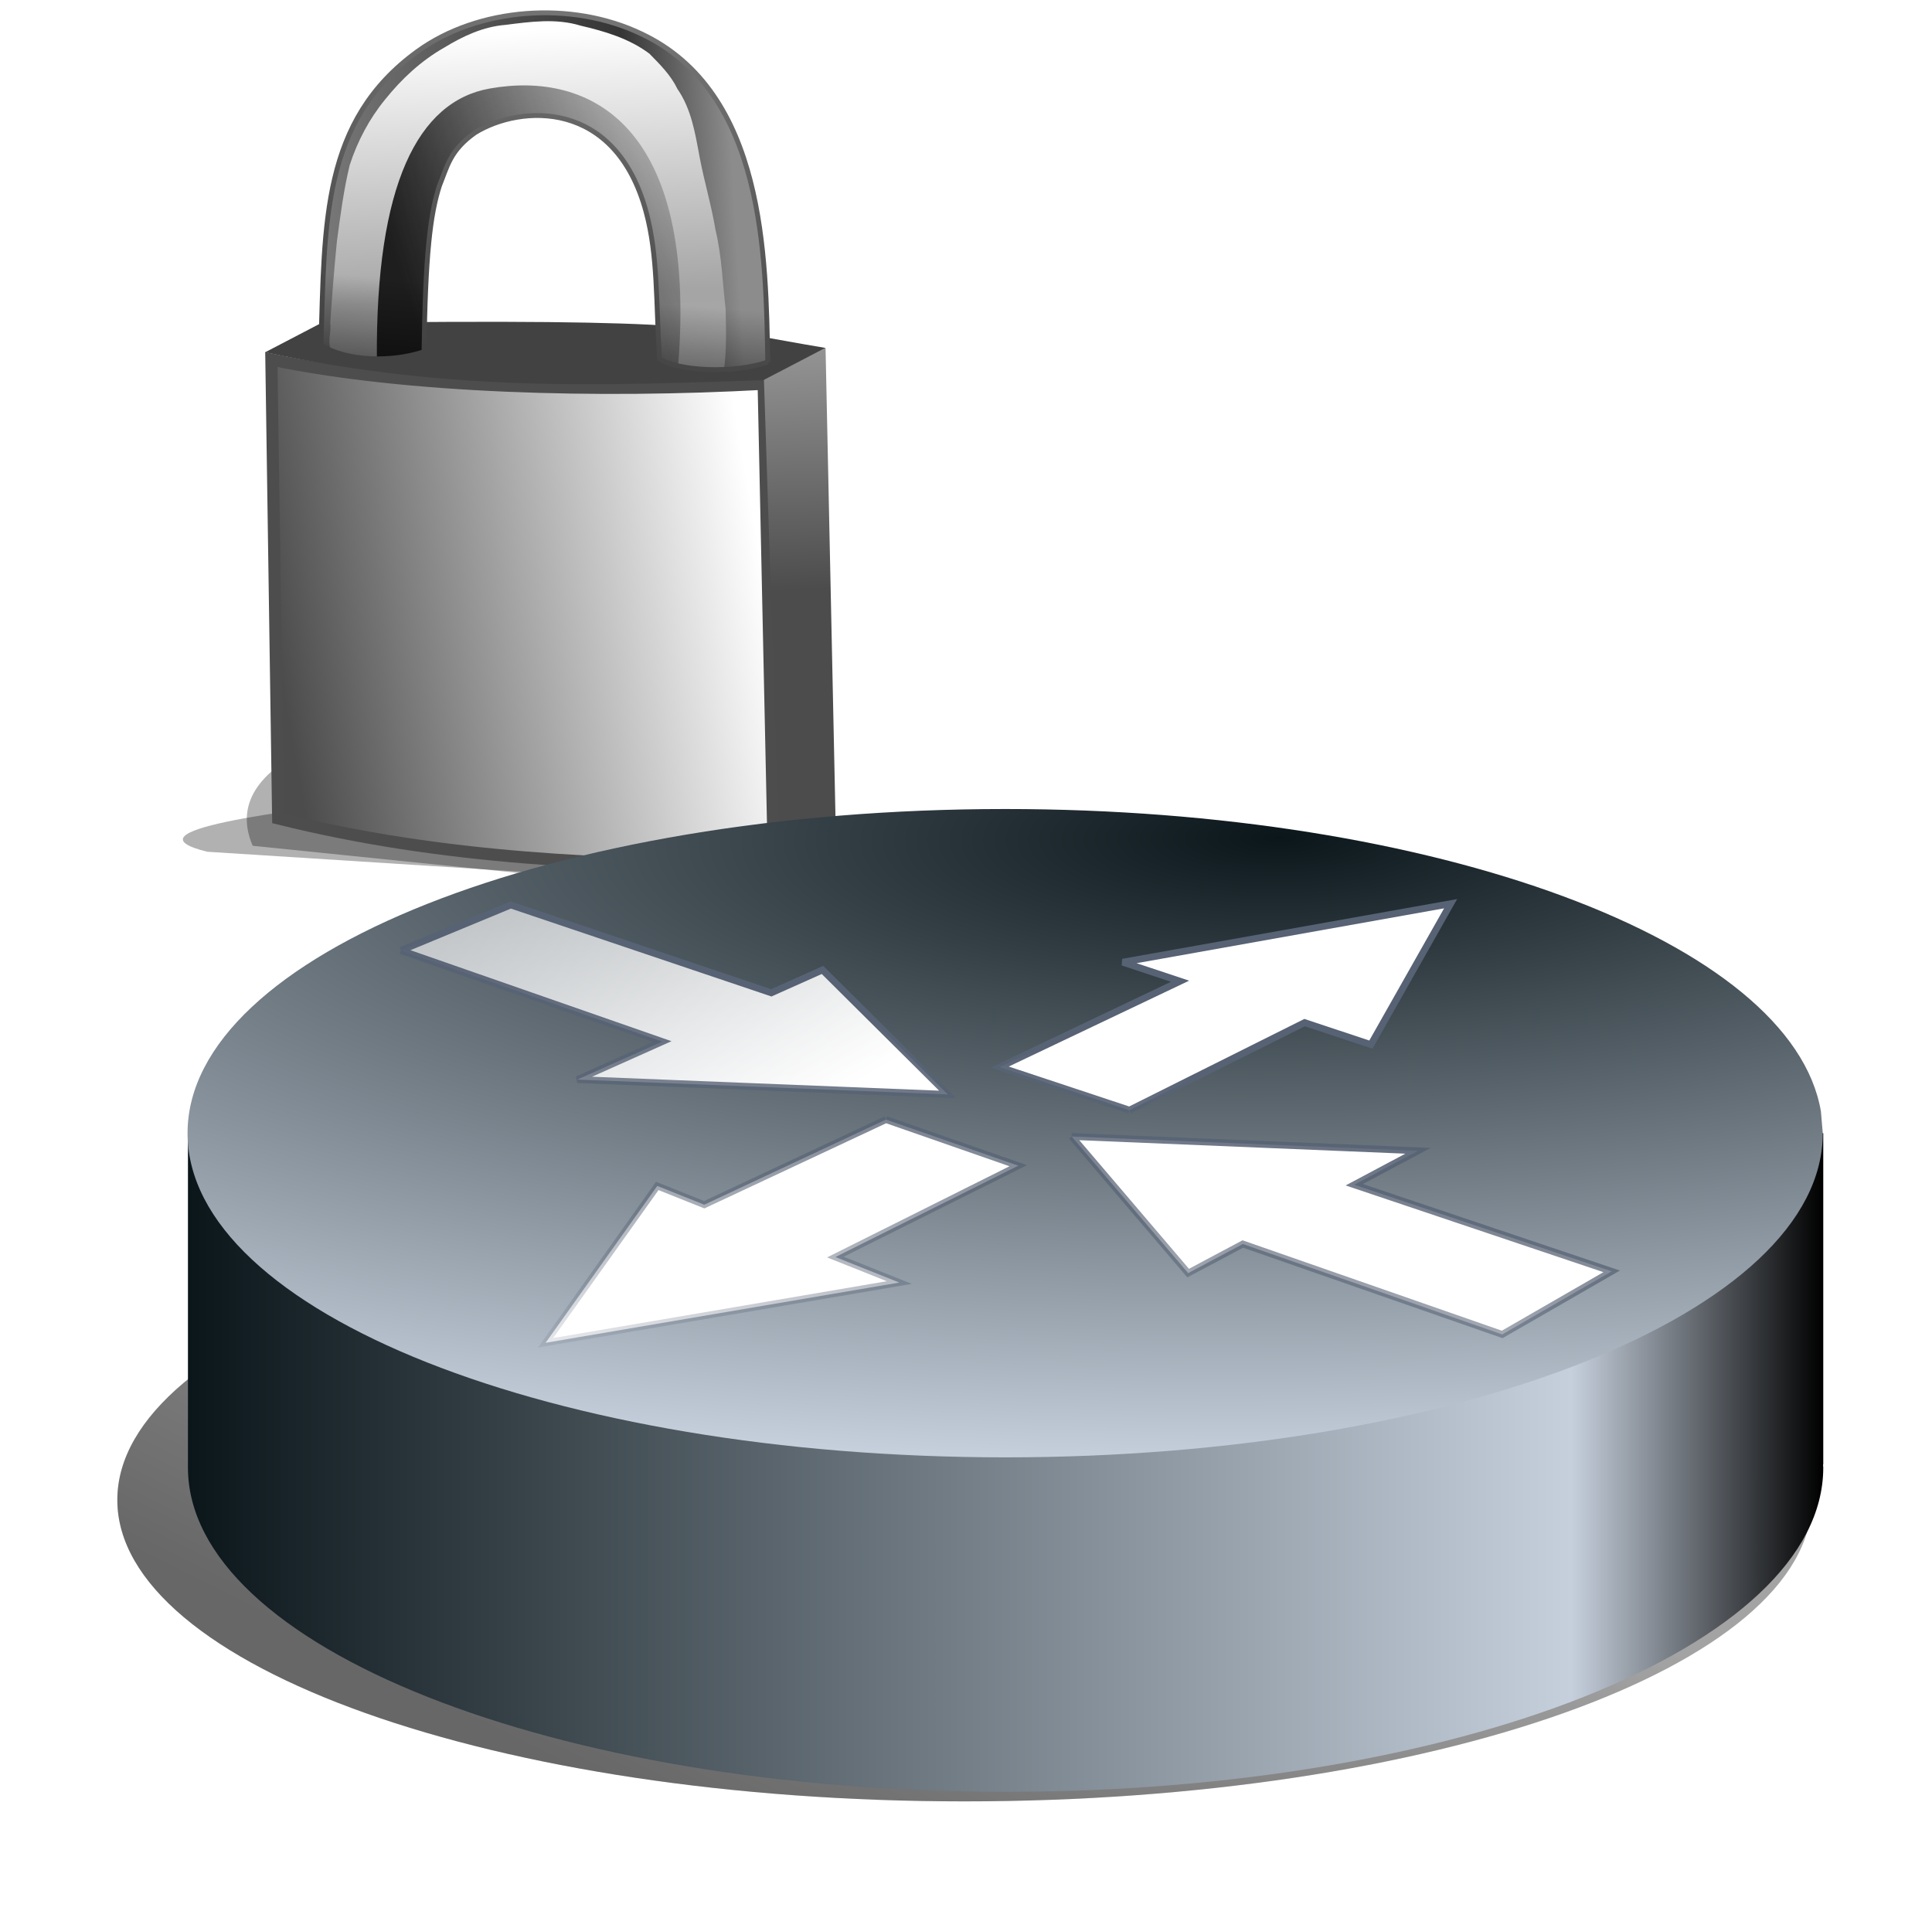 <?xml version="1.0" encoding="UTF-8" standalone="no"?>
<!-- Created with Inkscape (http://www.inkscape.org/) -->
<svg xmlns:dc="http://purl.org/dc/elements/1.1/" xmlns:cc="http://creativecommons.org/ns#" xmlns:rdf="http://www.w3.org/1999/02/22-rdf-syntax-ns#" xmlns:svg="http://www.w3.org/2000/svg" xmlns="http://www.w3.org/2000/svg" xmlns:xlink="http://www.w3.org/1999/xlink" xmlns:sodipodi="http://sodipodi.sourceforge.net/DTD/sodipodi-0.dtd" xmlns:inkscape="http://www.inkscape.org/namespaces/inkscape" width="128" height="126.642" id="svg2" version="1.1" inkscape:version="0.48.0 r9654" sodipodi:docname="New document 1">
  <defs id="defs4">
    <filter inkscape:collect="always" id="filter7728-5-8" x="-0.055" width="1.109" y="-0.509" height="2.019" color-interpolation-filters="sRGB">
      <feGaussianBlur inkscape:collect="always" stdDeviation="0.523" id="feGaussianBlur7730-8-2"/>
    </filter>
    <linearGradient inkscape:collect="always" xlink:href="#linearGradient4818-2-3-2-5" id="linearGradient64037" gradientUnits="userSpaceOnUse" gradientTransform="matrix(0.992,0,0,0.991,0.884,9.753)" x1="65.571" y1="911.27" x2="85.808" y2="908.145"/>
    <linearGradient id="linearGradient4818-2-3-2-5">
      <stop style="stop-color:#4c4c4c;stop-opacity:1;" offset="0" id="stop4820-2-5-7-5"/>
      <stop style="stop-color:#ffffff;stop-opacity:1;" offset="1" id="stop4822-8-6-9-1"/>
    </linearGradient>
    <linearGradient inkscape:collect="always" xlink:href="#linearGradient4818-2-3-2-5" id="linearGradient64039" gradientUnits="userSpaceOnUse" gradientTransform="matrix(0.909,0,0,1.012,8.228,-9.258)" x1="87.038" y1="906.245" x2="86.754" y2="881.912"/>
    <linearGradient id="linearGradient123304">
      <stop style="stop-color:#4c4c4c;stop-opacity:1;" offset="0" id="stop123306"/>
      <stop style="stop-color:#ffffff;stop-opacity:1;" offset="1" id="stop123308"/>
    </linearGradient>
    <linearGradient inkscape:collect="always" xlink:href="#linearGradient4893-5-5-6-5" id="linearGradient64041" gradientUnits="userSpaceOnUse" gradientTransform="translate(0.192,1.328)" x1="76.602" y1="912.105" x2="75.851" y2="883.29"/>
    <linearGradient id="linearGradient4893-5-5-6-5">
      <stop id="stop4895-5-7-1-2" offset="0" style="stop-color:#b5b5b5;stop-opacity:1;"/>
      <stop style="stop-color:#a5a5a5;stop-opacity:1;" offset="0.62" id="stop4899-9-0-7-7"/>
      <stop id="stop4897-6-1-7-6" offset="1" style="stop-color:#ffffff;stop-opacity:1;"/>
    </linearGradient>
    <linearGradient inkscape:collect="always" xlink:href="#linearGradient4858-6-3-1-4" id="linearGradient64043" gradientUnits="userSpaceOnUse" gradientTransform="translate(0.192,1.328)" x1="71.191" y1="894.606" x2="85.761" y2="890.115"/>
    <linearGradient inkscape:collect="always" id="linearGradient4858-6-3-1-4">
      <stop style="stop-color:#1e1e1e;stop-opacity:1;" offset="0" id="stop4860-8-7-9-2"/>
      <stop style="stop-color:#1e1e1e;stop-opacity:0;" offset="1" id="stop4862-9-3-0-3"/>
    </linearGradient>
    <filter color-interpolation-filters="sRGB" inkscape:collect="always" id="filter4943-0-1-3-2">
      <feGaussianBlur inkscape:collect="always" stdDeviation="0.357" id="feGaussianBlur4945-6-3-4-2"/>
    </filter>
    <linearGradient inkscape:collect="always" xlink:href="#linearGradient4868-0-9-1-6" id="linearGradient64045" gradientUnits="userSpaceOnUse" gradientTransform="translate(0.192,1.328)" x1="84.448" y1="888.543" x2="62.066" y2="889.418"/>
    <linearGradient id="linearGradient4868-0-9-1-6">
      <stop style="stop-color:#8c8c8c;stop-opacity:1;" offset="0" id="stop4870-6-6-7-8"/>
      <stop id="stop4876-6-0-5-5" offset="0.189" style="stop-color:#353535;stop-opacity:1;"/>
      <stop style="stop-color:#959595;stop-opacity:1;" offset="1" id="stop4872-3-2-3-7"/>
    </linearGradient>
    <filter color-interpolation-filters="sRGB" inkscape:collect="always" id="filter5053-5-1-3-6">
      <feGaussianBlur inkscape:collect="always" stdDeviation="0.191" id="feGaussianBlur5055-4-9-2-1"/>
    </filter>
    <linearGradient inkscape:collect="always" xlink:href="#linearGradient5098-8-8-4-9" id="linearGradient64047" gradientUnits="userSpaceOnUse" gradientTransform="translate(0.192,1.328)" x1="75.504" y1="901.061" x2="76.275" y2="894.057"/>
    <linearGradient inkscape:collect="always" id="linearGradient5098-8-8-4-9">
      <stop style="stop-color:#000000;stop-opacity:1;" offset="0" id="stop5100-8-8-1-2"/>
      <stop style="stop-color:#000000;stop-opacity:0;" offset="1" id="stop5102-4-7-2-7"/>
    </linearGradient>
    <linearGradient inkscape:collect="always" xlink:href="#linearGradient5311-7-0-9-5" id="linearGradient64049" gradientUnits="userSpaceOnUse" gradientTransform="translate(0.192,1.328)" x1="71.333" y1="896.186" x2="75.074" y2="878.226"/>
    <linearGradient id="linearGradient5311-7-0-9-5">
      <stop id="stop5313-3-9-0-4" offset="0" style="stop-color:#424242;stop-opacity:1;"/>
      <stop id="stop5315-2-0-8-3" offset="1" style="stop-color:#818181;stop-opacity:1;"/>
    </linearGradient>
    <filter color-interpolation-filters="sRGB" inkscape:collect="always" id="filter9216" x="-0.07" width="1.14" y="-0.182" height="1.365">
      <feGaussianBlur inkscape:collect="always" stdDeviation="5.51" id="feGaussianBlur9218"/>
    </filter>
    <linearGradient inkscape:collect="always" xlink:href="#linearGradient9232" id="linearGradient63623" gradientUnits="userSpaceOnUse" x1="798.186" y1="-320.408" x2="831.513" y2="-382.405"/>
    <linearGradient inkscape:collect="always" id="linearGradient9232">
      <stop style="stop-color:#000000;stop-opacity:1;" offset="0" id="stop9234"/>
      <stop style="stop-color:#000000;stop-opacity:0;" offset="1" id="stop9236"/>
    </linearGradient>
    <linearGradient inkscape:collect="always" xlink:href="#linearGradient64053" id="linearGradient64069" x1="826.462" y1="-697.233" x2="1045.338" y2="-697.233" gradientUnits="userSpaceOnUse"/>
    <linearGradient id="linearGradient64053">
      <stop style="stop-color:#0a161a;stop-opacity:1;" offset="0" id="stop64055"/>
      <stop id="stop64057" offset="0.846" style="stop-color:#c6d0dd;stop-opacity:1;"/>
      <stop style="stop-color:#000000;stop-opacity:1;" offset="1" id="stop64059"/>
    </linearGradient>
    <radialGradient inkscape:collect="always" xlink:href="#linearGradient64053" id="radialGradient63627" gradientUnits="userSpaceOnUse" gradientTransform="matrix(3.003,-0.025,0.008,0.871,-1717.693,-22.54)" cx="869.764" cy="-381.35" fx="869.764" fy="-381.35" r="94.5"/>
    <linearGradient id="linearGradient123352">
      <stop style="stop-color:#0a161a;stop-opacity:1;" offset="0" id="stop123354"/>
      <stop id="stop123356" offset="0.846" style="stop-color:#c6d0dd;stop-opacity:1;"/>
      <stop style="stop-color:#000000;stop-opacity:1;" offset="1" id="stop123358"/>
    </linearGradient>
    <linearGradient inkscape:collect="always" xlink:href="#linearGradient9154" id="linearGradient70007" gradientUnits="userSpaceOnUse" x1="929.869" y1="-754.463" x2="879.327" y2="-846.793"/>
    <linearGradient inkscape:collect="always" id="linearGradient9154">
      <stop style="stop-color:#ffffff;stop-opacity:1;" offset="0" id="stop9156"/>
      <stop style="stop-color:#ffffff;stop-opacity:0;" offset="1" id="stop9158"/>
    </linearGradient>
    <linearGradient inkscape:collect="always" xlink:href="#linearGradient9178" id="linearGradient70009" gradientUnits="userSpaceOnUse" x1="929.869" y1="-754.463" x2="920.798" y2="-703.551"/>
    <linearGradient inkscape:collect="always" id="linearGradient9178">
      <stop style="stop-color:#576274;stop-opacity:1;" offset="0" id="stop9180"/>
      <stop style="stop-color:#576274;stop-opacity:0;" offset="1" id="stop9182"/>
    </linearGradient>
    <linearGradient inkscape:collect="always" xlink:href="#linearGradient9154" id="linearGradient63629" gradientUnits="userSpaceOnUse" x1="929.869" y1="-754.463" x2="879.327" y2="-846.793"/>
    <linearGradient inkscape:collect="always" xlink:href="#linearGradient9178" id="linearGradient63631" gradientUnits="userSpaceOnUse" x1="929.869" y1="-754.463" x2="920.798" y2="-703.551"/>
    <inkscape:path-effect effect="spiro" id="path-effect9080" is_visible="true"/>
    <linearGradient inkscape:collect="always" xlink:href="#linearGradient9154" id="linearGradient63633" gradientUnits="userSpaceOnUse" x1="929.869" y1="-754.463" x2="879.327" y2="-846.793"/>
    <linearGradient inkscape:collect="always" xlink:href="#linearGradient9178" id="linearGradient63635" gradientUnits="userSpaceOnUse" x1="929.869" y1="-754.463" x2="920.798" y2="-703.551"/>
    <inkscape:path-effect effect="spiro" id="path-effect9088" is_visible="true"/>
    <linearGradient inkscape:collect="always" xlink:href="#linearGradient9154" id="linearGradient63637" gradientUnits="userSpaceOnUse" x1="929.869" y1="-754.463" x2="879.327" y2="-846.793"/>
    <linearGradient inkscape:collect="always" xlink:href="#linearGradient9178" id="linearGradient63639" gradientUnits="userSpaceOnUse" x1="929.869" y1="-754.463" x2="920.798" y2="-703.551"/>
    <inkscape:path-effect effect="spiro" id="path-effect9098" is_visible="true"/>
    <linearGradient inkscape:collect="always" xlink:href="#linearGradient9154" id="linearGradient63641" gradientUnits="userSpaceOnUse" x1="929.869" y1="-754.463" x2="879.327" y2="-846.793"/>
    <linearGradient inkscape:collect="always" xlink:href="#linearGradient9178" id="linearGradient63643" gradientUnits="userSpaceOnUse" x1="929.869" y1="-754.463" x2="920.798" y2="-703.551"/>
    <inkscape:path-effect effect="spiro" id="path-effect9112" is_visible="true"/>
    <linearGradient y2="-846.793" x2="879.327" y1="-754.463" x1="929.869" gradientUnits="userSpaceOnUse" id="linearGradient123450" xlink:href="#linearGradient9154" inkscape:collect="always"/>
    <linearGradient y2="-703.551" x2="920.798" y1="-754.463" x1="929.869" gradientUnits="userSpaceOnUse" id="linearGradient123452" xlink:href="#linearGradient9178" inkscape:collect="always"/>
  </defs>
  <sodipodi:namedview id="base" pagecolor="#ffffff" bordercolor="#666666" borderopacity="1.0" inkscape:pageopacity="0.0" inkscape:pageshadow="2" inkscape:zoom="0.35" inkscape:cx="159" inkscape:cy="34.749771" inkscape:document-units="px" inkscape:current-layer="layer1" showgrid="false" fit-margin-top="0" fit-margin-left="0" fit-margin-right="0" fit-margin-bottom="0" inkscape:window-width="471" inkscape:window-height="431" inkscape:window-x="66" inkscape:window-y="87" inkscape:window-maximized="0"/>
  <g inkscape:label="Layer 1" inkscape:groupmode="layer" id="layer1" transform="translate(-216,-440.47)">
    <g transform="matrix(0.495,0,0,0.495,-180.647,882.504)" style="display:inline" id="g64083">
      <g id="g8974-1" transform="matrix(1.872,-0.04,0.04,1.872,376.237,-2488.215)" style="display:inline">
        <g id="g8976-2" transform="matrix(1.74,0,0,1.74,113.545,-679.689)">
          <path id="path8978-3" style="opacity:0.552;fill:#000000;fill-opacity:1;fill-rule:nonzero;stroke:none;filter:url(#filter7728-5-8)" d="m 67.745,914.955 c 16.015,0.889 -7.95,0.208 -2.986,1.317 l 21.002,2.084 c -6.432,-0.239 23.011,8.634 15.287,6.56 z" inkscape:connector-curvature="0" sodipodi:nodetypes="ccccc" transform="matrix(1.393,-0.09,0.097,2.11,-116.601,-1009.41)"/>
          <path transform="matrix(1.678,-0.084,0.126,2.11,-161.721,-1010.377)" sodipodi:nodetypes="ccccc" inkscape:connector-curvature="0" d="m 66.636,913.644 c 16.015,0.889 -2.286,-0.822 -0.723,2.851 l 10.149,1.414 c -6.432,-0.239 32.709,9.083 24.986,7.008 z" style="opacity:0.552;fill:#000000;fill-opacity:1;fill-rule:nonzero;stroke:none;filter:url(#filter7728-5-8)" id="path64051"/>
          <path id="path8980-3" style="fill:url(#linearGradient64037);fill-opacity:1;fill-rule:nonzero;stroke:#4d4d4d;stroke-width:0.496;stroke-miterlimit:4;stroke-dasharray:none" d="m 65.553,897.938 c 5.534,1.278 13.423,1.652 20.197,1.424 l -2.88e-4,19.842 C 78.791,918.992 72.203,918.629 65.429,916.789 z" inkscape:connector-curvature="0" sodipodi:nodetypes="ccccc"/>
          <path id="path8982-4" style="fill:url(#linearGradient64039);fill-opacity:1;fill-rule:nonzero;stroke:none" d="m 85.766,899.167 2.559,-1.225 -0.004,20.156 -2.324,1.367 z" inkscape:connector-curvature="0" sodipodi:nodetypes="ccccc"/>
          <path id="path8984-1" style="fill:#424242;fill-opacity:1;fill-rule:nonzero;stroke:none" d="m 67.641,896.475 c 16.084,0.158 15.695,0.53 20.68,1.469 l -2.586,1.272 c -6.46,0.062 -12.674,0.249 -20.431,-1.585 z" inkscape:connector-curvature="0" sodipodi:nodetypes="ccccc"/>
          <path id="path8986-1" style="fill:url(#linearGradient64041);fill-opacity:1;fill-rule:nonzero;stroke:none" d="m 85.94,898.476 c -1.446,0.456 -3.685,0.29 -4.445,-0.228 -0.095,-2.389 0.024,-4.228 -0.415,-6.026 -1.149,-4.701 -5.072,-4.538 -6.959,-3.43 -1.048,0.704 -1.173,1.367 -1.506,2.134 -0.417,1.185 -0.645,2.874 -0.785,6.821 -1.307,0.411 -3.164,0.347 -4.228,-0.357 0.264,-5.051 0.23,-9.206 4.213,-11.976 2.549,-1.773 6.39,-1.963 9.216,-0.535 5.044,2.502 4.922,9.315 4.909,13.598 z" inkscape:connector-curvature="0" sodipodi:nodetypes="ccsccccscc"/>
          <path sodipodi:nodetypes="ccsccccsc" inkscape:connector-curvature="0" d="m 82.252,898.591 c -0.367,-0.112 -0.466,-0.176 -0.757,-0.342 -0.095,-2.389 0.024,-4.228 -0.415,-6.026 -1.149,-4.701 -5.072,-4.538 -6.959,-3.43 -1.048,0.704 -1.173,1.367 -1.506,2.134 -0.417,1.185 -0.645,2.874 -0.785,6.821 -0.608,0.197 -1.314,0.288 -1.943,0.281 0.096,-7.189 1.913,-10.573 4.87,-11.034 4.157,-0.648 8.515,1.694 7.495,11.597 z" style="fill:url(#linearGradient64043);fill-opacity:1;fill-rule:nonzero;stroke:none;filter:url(#filter4943-0-1-3-2)" id="path8988-3"/>
          <path sodipodi:nodetypes="cccsccccscc" inkscape:connector-curvature="0" d="m 76.317,883.953 c -0.996,0.045 -1.977,0.268 -2.906,0.625 -0.909,0.392 -1.784,0.903 -2.5,1.594 -0.865,0.734 -1.526,1.68 -1.987,2.713 -0.447,0.866 -0.654,1.821 -0.841,2.769 -0.203,0.967 -0.247,1.962 -0.312,2.946 -0.021,0.932 -0.093,1.862 -0.173,2.791 0.135,0.062 0.271,0.125 0.406,0.188 -0.138,-0.357 0.047,-0.726 0,-1.094 0.097,-1.116 0.211,-2.231 0.344,-3.344 0.164,-1.048 0.321,-2.098 0.594,-3.125 0.338,-0.973 0.845,-1.885 1.516,-2.668 0.691,-0.825 1.512,-1.558 2.462,-2.07 0.779,-0.456 1.632,-0.833 2.544,-0.884 1.023,-0.108 2.083,-0.233 3.081,0.097 0.992,0.254 1.988,0.57 2.805,1.212 0.424,0.452 0.859,0.9 1.119,1.474 0.551,0.829 0.691,1.833 0.847,2.793 0.17,1.021 0.448,2.021 0.596,3.046 0.231,1.068 0.242,2.165 0.344,3.25 -0.002,0.834 0.01,1.674 -0.125,2.5 0.603,-0.103 1.231,-0.064 1.812,-0.281 0.012,-1.101 -0.008,-2.201 -0.062,-3.3 -0.054,-0.988 -0.111,-1.979 -0.313,-2.95 -0.138,-1.04 -0.349,-2.086 -0.795,-3.041 -0.426,-0.961 -0.873,-1.948 -1.631,-2.696 -0.585,-0.683 -1.355,-1.178 -2.149,-1.589 -0.927,-0.479 -1.948,-0.79 -2.987,-0.894 -0.561,-0.071 -1.123,-0.137 -1.688,-0.062 z" style="fill:url(#linearGradient64045);fill-opacity:1;fill-rule:nonzero;stroke:none;filter:url(#filter5053-5-1-3-6)" id="path8990-8"/>
          <path sodipodi:nodetypes="ccsccccscc" inkscape:connector-curvature="0" d="m 85.94,898.476 c -1.446,0.456 -3.685,0.29 -4.445,-0.228 -0.095,-2.389 0.024,-4.228 -0.415,-6.026 -1.149,-4.701 -5.072,-4.538 -6.959,-3.43 -1.048,0.704 -1.173,1.367 -1.506,2.134 -0.417,1.185 -0.645,2.874 -0.785,6.821 -1.307,0.411 -3.164,0.347 -4.228,-0.357 0.264,-5.051 0.23,-9.206 4.213,-11.976 2.549,-1.773 6.39,-1.963 9.216,-0.535 5.044,2.502 4.922,9.315 4.909,13.598 z" style="fill:url(#linearGradient64047);fill-opacity:1;fill-rule:nonzero;stroke:none" id="path8992-7"/>
          <path id="path8994-4" style="fill:none;stroke:url(#linearGradient64049);stroke-width:0.2;stroke-miterlimit:4;stroke-opacity:1;stroke-dasharray:none" d="m 85.94,898.476 c -1.446,0.456 -3.685,0.29 -4.445,-0.228 -0.095,-2.389 0.024,-4.228 -0.415,-6.026 -1.149,-4.701 -5.072,-4.538 -6.959,-3.43 -1.048,0.704 -1.173,1.367 -1.506,2.134 -0.417,1.185 -0.645,2.874 -0.785,6.821 -1.307,0.411 -3.164,0.347 -4.228,-0.357 0.264,-5.051 0.23,-9.206 4.213,-11.976 2.549,-1.773 6.39,-1.963 9.216,-0.535 5.044,2.502 4.922,9.315 4.909,13.598 z" inkscape:connector-curvature="0" sodipodi:nodetypes="ccsccccscc"/>
        </g>
      </g>
      <path sodipodi:open="true" sodipodi:end="6.2158485" sodipodi:start="0" transform="matrix(1.2,0,0,1.113,-100.989,-310.034)" d="m 954,-343.388 c 0,20.02 -42.309,36.25 -94.5,36.25 -52.191,0 -94.5,-16.23 -94.5,-36.25 0,-20.02 42.309,-36.25 94.5,-36.25 49.723,0 90.94,14.781 94.286,33.811" sodipodi:ry="36.25" sodipodi:rx="94.5" sodipodi:cy="-343.38782" sodipodi:cx="859.5" id="path63525" style="opacity:0.601;fill:#000000;fill-opacity:1;fill-rule:nonzero;stroke:none;filter:url(#filter9216)" sodipodi:type="arc"/>
      <path sodipodi:type="arc" style="opacity:0.606;fill:url(#linearGradient63623);fill-opacity:1;fill-rule:nonzero;stroke:none;filter:url(#filter9216)" id="path63527" sodipodi:cx="859.5" sodipodi:cy="-343.38782" sodipodi:rx="94.5" sodipodi:ry="36.25" d="m 954,-343.388 c 0,20.02 -42.309,36.25 -94.5,36.25 -52.191,0 -94.5,-16.23 -94.5,-36.25 0,-20.02 42.309,-36.25 94.5,-36.25 49.723,0 90.94,14.781 94.286,33.811" transform="matrix(1.2,0,0,1.113,-100.989,-310.034)" sodipodi:start="0" sodipodi:end="6.2158485" sodipodi:open="true"/>
      <path style="fill:url(#linearGradient64069);fill-opacity:1;fill-rule:nonzero;stroke:none" d="m 826.463,-741.312 0,44.346 c -0.003,0.135 0,0.271 0,0.406 0,23.974 48.997,43.406 109.438,43.406 60.441,0 109.438,-19.433 109.438,-43.406 0,-0.135 -0.028,-0.271 -0.031,-0.406 l 0.031,0 0,-44.346 z" id="path63529" inkscape:connector-curvature="0" sodipodi:nodetypes="ccssscccc"/>
      <path sodipodi:type="arc" style="fill:url(#radialGradient63627);fill-opacity:1;fill-rule:nonzero;stroke:none" id="path63531" sodipodi:cx="859.5" sodipodi:cy="-343.38782" sodipodi:rx="94.5" sodipodi:ry="36.25" d="m 954,-343.388 c 0,20.02 -42.309,36.25 -94.5,36.25 -52.191,0 -94.5,-16.23 -94.5,-36.25 0,-20.02 42.309,-36.25 94.5,-36.25 49.723,0 90.94,14.781 94.286,33.811" transform="matrix(1.158,0,0,1.197,-59.46,-330.282)" sodipodi:start="0" sodipodi:end="6.2158485" sodipodi:open="true"/>
      <g id="g63533" transform="matrix(1.14,0,0,1.14,-132.189,105.347)" style="fill:url(#linearGradient123450);fill-opacity:1;stroke:url(#linearGradient123452);stroke-width:0.8;stroke-miterlimit:4;stroke-opacity:1;stroke-dasharray:none">
        <path sodipodi:nodetypes="cccccccc" inkscape:connector-curvature="0" inkscape:original-d="m 865.9218,-764.14305 12.90254,-5.34349 30.58621,10.31771 6.01169,-2.68869 14.70319,14.61805 -43.48395,-1.74606 9.96773,-4.45799 z" inkscape:path-effect="#path-effect9080" id="path63535" d="m 865.922,-764.143 12.903,-5.343 30.586,10.318 6.012,-2.689 14.703,14.618 -43.484,-1.746 9.968,-4.458 -30.687,-10.7" style="fill:url(#linearGradient63629);fill-opacity:1;stroke:url(#linearGradient63631);stroke-width:0.8;stroke-miterlimit:4;stroke-opacity:1;stroke-dasharray:none"/>
        <path sodipodi:nodetypes="cccccccc" inkscape:connector-curvature="0" inkscape:original-d="m 951.45783,-745.39285 -15.23917,-5.05508 21.18275,-10.08201 -6.72747,-2.23525 c 23.36516,-0.0531 24.68121,-4.90539 38.49395,-6.86895 l -9.3618,16.54834 -7.77996,-2.58496 z" inkscape:path-effect="#path-effect9088" id="path63537" d="m 951.458,-745.393 -15.239,-5.055 21.183,-10.082 -6.727,-2.235 38.494,-6.869 -9.362,16.548 -7.78,-2.585 -20.568,10.278" style="fill:url(#linearGradient63633);fill-opacity:1;stroke:url(#linearGradient63635);stroke-width:0.8;stroke-miterlimit:4;stroke-opacity:1;stroke-dasharray:none"/>
        <path sodipodi:nodetypes="cccccccc" inkscape:connector-curvature="0" inkscape:original-d="m 944.67241,-742.30491 13.67975,16.04373 6.42021,-3.41645 30.45328,10.6179 12.85375,-7.4065 -30.22778,-10.17137 7.49056,-3.98602 z" inkscape:path-effect="#path-effect9098" id="path63539" d="m 944.672,-742.305 13.68,16.044 6.42,-3.416 30.453,10.618 12.854,-7.407 -30.228,-10.171 7.491,-3.986 -40.67,-1.681" style="fill:url(#linearGradient63637);fill-opacity:1;stroke:url(#linearGradient63639);stroke-width:0.8;stroke-miterlimit:4;stroke-opacity:1;stroke-dasharray:none"/>
        <path sodipodi:nodetypes="cccccccc" inkscape:connector-curvature="0" inkscape:original-d="m 922.87415,-744.28594 15.53147,5.41523 -21.46693,10.72695 7.49957,2.99416 -41.52367,7.07158 13.10972,-18.41569 5.5186,2.20327 z" inkscape:path-effect="#path-effect9112" id="path63541" d="m 922.874,-744.286 15.531,5.415 -21.467,10.727 7.5,2.994 -41.524,7.072 13.11,-18.416 5.519,2.203 21.331,-9.995" style="fill:url(#linearGradient63641);fill-opacity:1;stroke:url(#linearGradient63643);stroke-width:0.8;stroke-miterlimit:4;stroke-opacity:1;stroke-dasharray:none"/>
      </g>
    </g>
  </g>
</svg>

